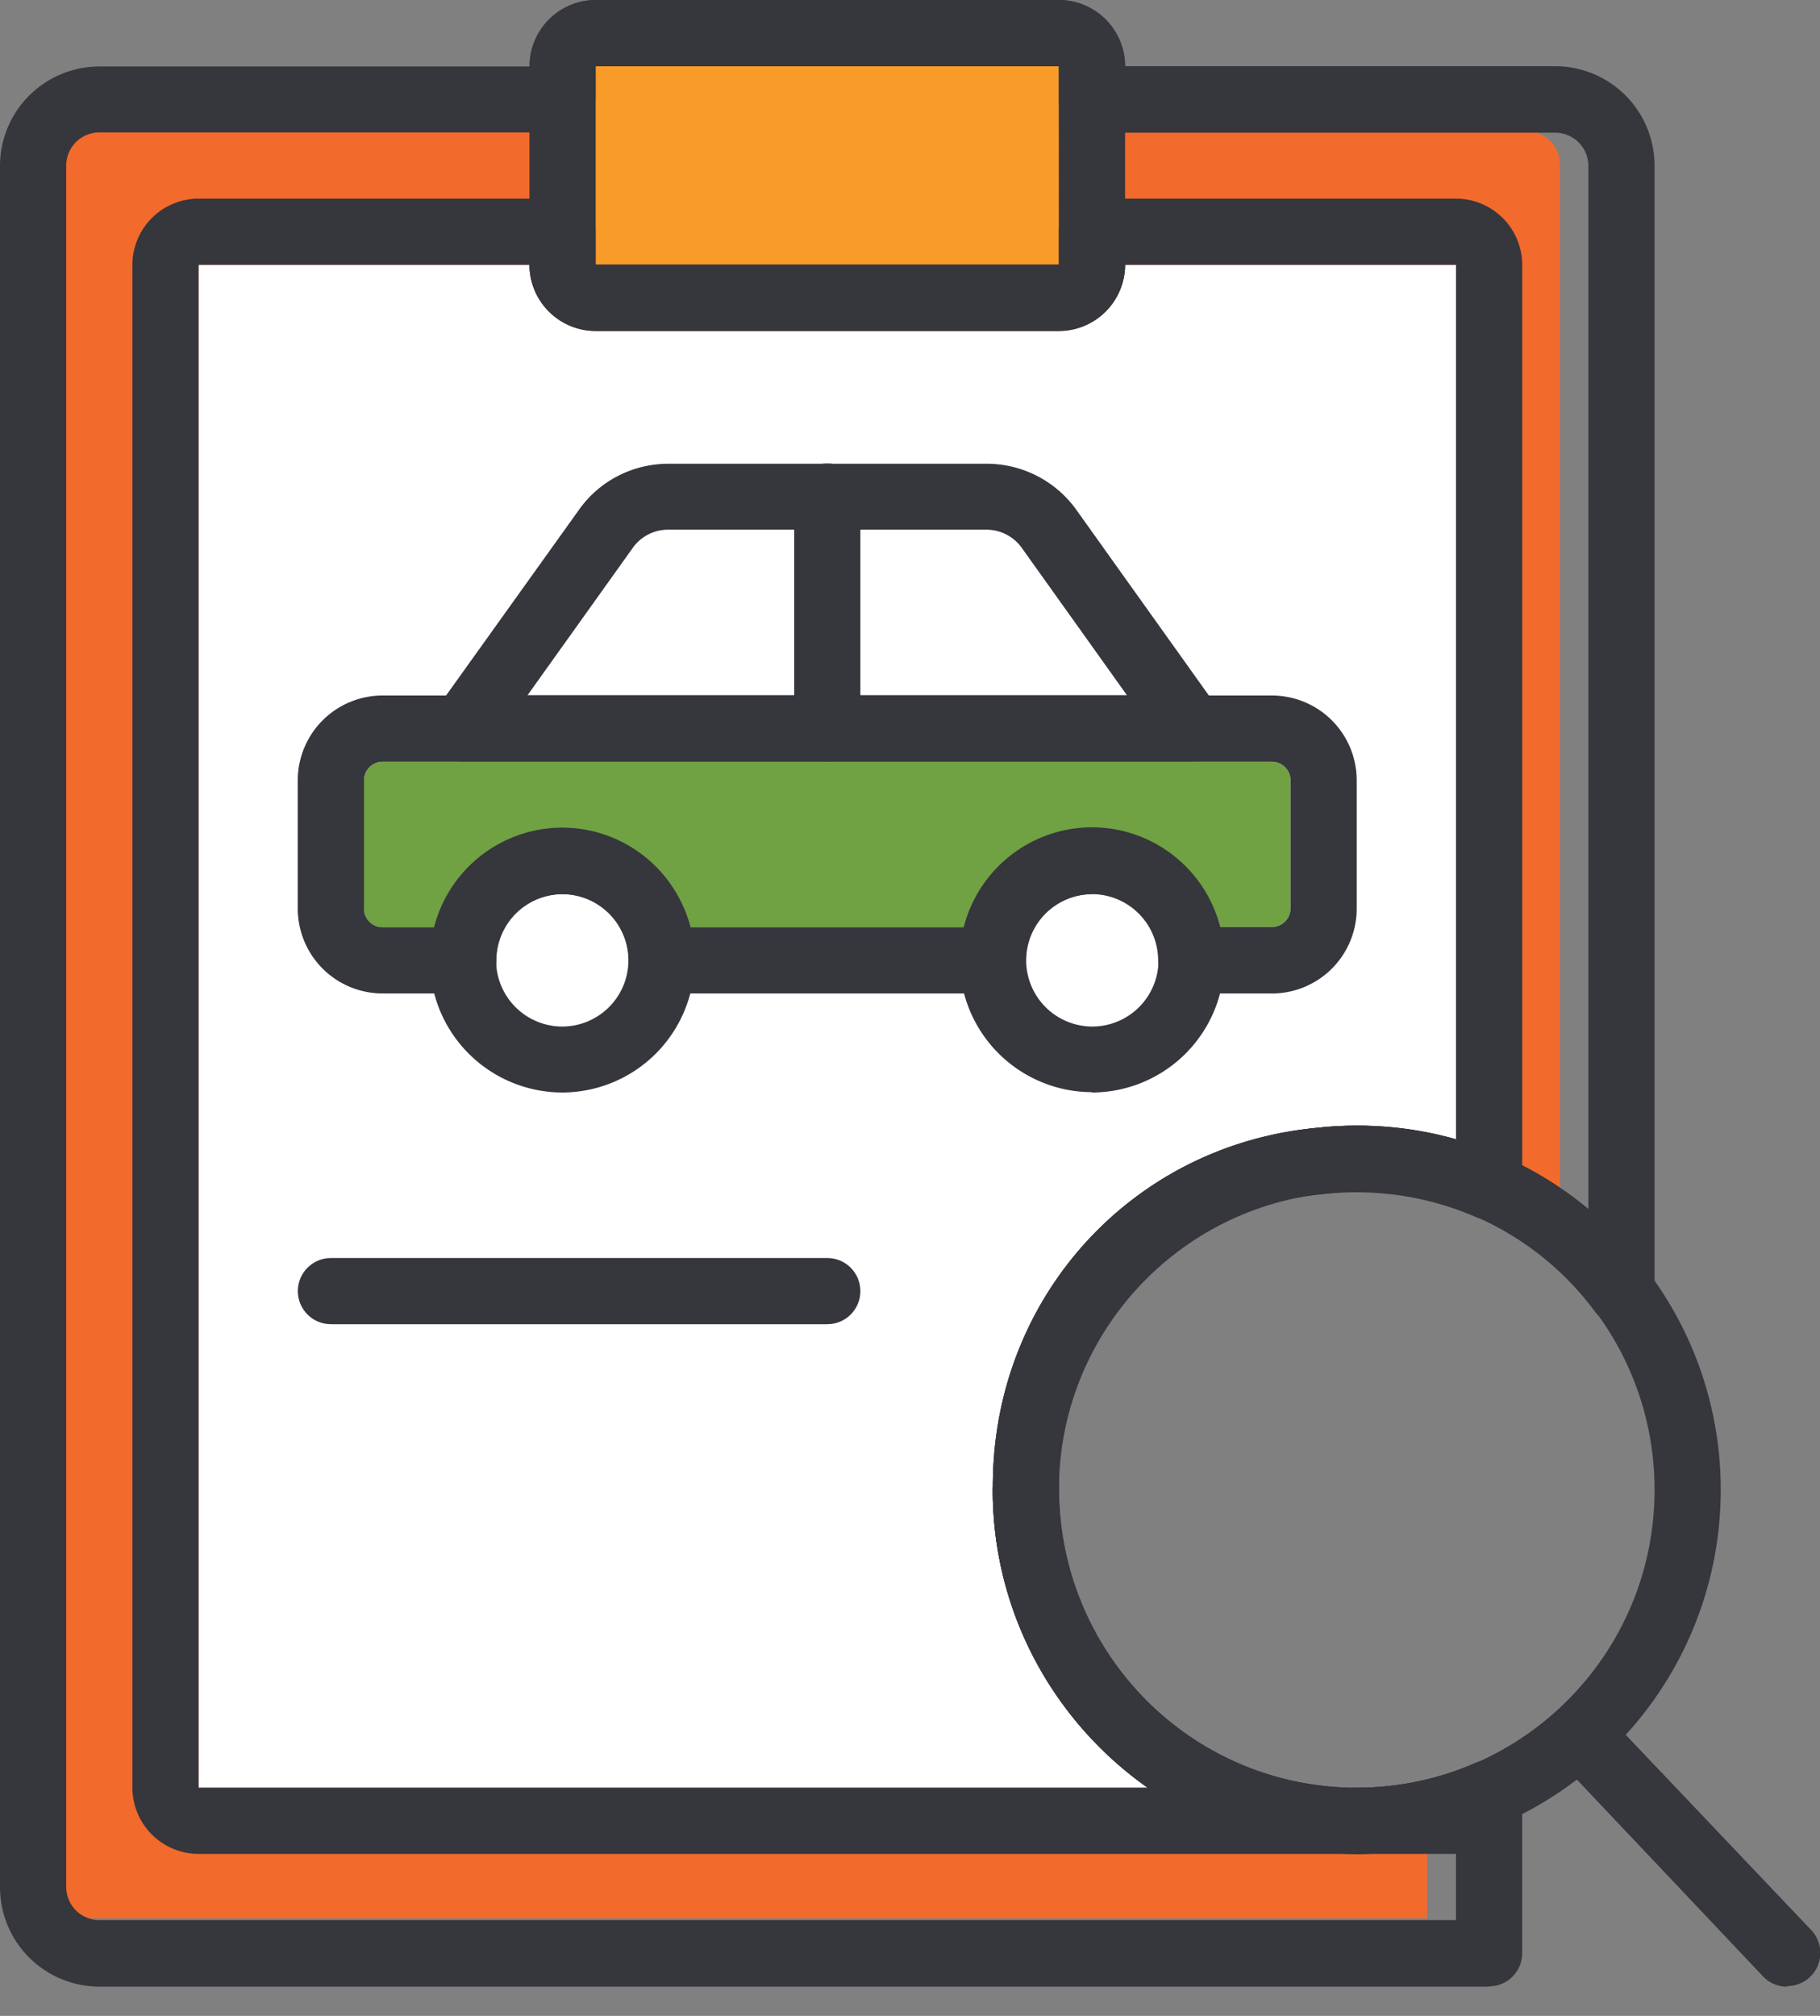 <svg xmlns="http://www.w3.org/2000/svg" xmlns:xlink="http://www.w3.org/1999/xlink" width="56" height="62" xmlns:v="https://vecta.io/nano"><rect width="100%" height="100%" fill="#808080" stroke="none"/><path d="M2.022 4.036A1.02 1.02 0 0 0 1 5.054v52.93A1.02 1.02 0 0 0 2.022 59h41.89v-2.46a11.17 11.17 0 0 1-3.065.425c-6.197 0-11.24-5.023-11.24-11.196 0-.024.004-.104.005-.127-.005-5.78 4.303-10.482 10.014-11 .39-.043.8-.07 1.22-.07 2.66 0 5.162.913 7.152 2.565V5.054a1.02 1.02 0 0 0-1.022-1.018H32.674a1.02 1.02 0 0 1-1.022-1.018V2H17.348v1.018a1.02 1.02 0 0 1-1.022 1.018H2.022z" fill="#f26a2c"/><path d="M6.11 8.145v46.836h29.203c-2.88-2.028-4.767-5.38-4.767-9.164 0-.024.004-.104.005-.127-.005-5.78 4.288-10.485 9.98-11.003a11.41 11.41 0 0 1 4.27.356V8.145H34.618a2.04 2.04 0 0 1-2.036 2.036H18.327a2.04 2.04 0 0 1-2.036-2.036H6.11z" fill="#fff"/><path d="M37.544 28.51h1.593c.316 0 .572-.257.572-.572V24c0-.316-.257-.572-.572-.572H11.77c-.315 0-.57.257-.57.572v3.946c0 .316.257.572.57.572h1.594a4.08 4.08 0 0 1 7.887 0h8.404a4.08 4.08 0 0 1 7.887 0" fill="#70a143"/><path fill="#f99b28" d="M18.327 2.036v6.11H32.58l.001-6.11z"/><path fill="#36363d" d="M41.746 36.655c-5.053 0-9.164 4.1-9.164 9.164s4.1 9.164 9.164 9.164 9.164-4.1 9.164-9.164-4.1-9.164-9.164-9.164m0 20.364c-6.175 0-11.2-5.025-11.2-11.2s5.025-11.2 11.2-11.2 11.2 5.025 11.2 11.2-5.025 11.2-11.2 11.2"/><path fill="#36363d" d="M54.982 61.1a1.01 1.01 0 0 1-.738-.318L48.3 54.5c-.388-.406-.372-1.052.037-1.44a1.02 1.02 0 0 1 1.44.037l5.954 6.265a1.02 1.02 0 0 1-.038 1.44 1.01 1.01 0 0 1-.701.28M18.327 2.036v6.1H32.58v-6.1H18.327zm14.255 6.1v1.018l.001-1.018h-.001zm0 2.036H18.327a2.04 2.04 0 0 1-2.036-2.036v-6.1A2.04 2.04 0 0 1 18.327 0h14.255a2.04 2.04 0 0 1 2.036 2.036v6.1a2.04 2.04 0 0 1-2.036 2.036h0z"/><path fill="#36363d" d="M16.233 21.382h18.442l-3.238-4.535c-.25-.348-.654-.556-1.082-.556h-9.802a1.33 1.33 0 0 0-1.081.556l-3.24 4.535zm20.422 2.036h-22.4c-.382 0-.73-.213-.905-.552s-.146-.747.076-1.058l4.4-6.145c.63-.882 1.654-1.4 2.738-1.4h9.802c1.085 0 2.108.527 2.74 1.4l4.388 6.145a1.02 1.02 0 0 1 .076 1.058c-.174.338-.522.552-.904.552h0zM17.3 27.5a2.04 2.04 0 0 0-2.036 2.036 2.04 2.04 0 0 0 2.036 2.036 2.04 2.04 0 0 0 2.036-2.036 2.04 2.04 0 0 0-2.036-2.036m0 6.1a4.08 4.08 0 0 1-4.073-4.073 4.08 4.08 0 0 1 4.073-4.073 4.08 4.08 0 0 1 4.073 4.073A4.08 4.08 0 0 1 17.31 33.6m16.3-6.1a2.04 2.04 0 0 0-2.036 2.036 2.04 2.04 0 0 0 2.036 2.036 2.04 2.04 0 0 0 2.036-2.036A2.04 2.04 0 0 0 33.6 27.49m0 6.1a4.08 4.08 0 0 1-4.073-4.073 4.08 4.08 0 0 1 4.073-4.073 4.08 4.08 0 0 1 4.073 4.073A4.08 4.08 0 0 1 33.6 33.6"/><path fill="#36363d" d="M37.544 28.51h1.593c.316 0 .572-.257.572-.572V24c0-.316-.257-.572-.572-.572H11.77c-.315 0-.57.257-.57.572v3.946c0 .316.257.572.57.572h1.594a4.08 4.08 0 0 1 7.887 0h8.404a4.08 4.08 0 0 1 7.887 0m1.593 2.036h-2.482c-.563 0-1.018-.455-1.018-1.018a2.04 2.04 0 0 0-2.036-2.036 2.04 2.04 0 0 0-2.036 2.036c0 .563-.455 1.018-1.018 1.018H20.364c-.563 0-1.018-.455-1.018-1.018a2.04 2.04 0 0 0-2.036-2.036 2.04 2.04 0 0 0-2.036 2.036c0 .563-.455 1.018-1.018 1.018H11.77a2.61 2.61 0 0 1-2.608-2.609V24a2.61 2.61 0 0 1 2.608-2.609h27.366a2.61 2.61 0 0 1 2.609 2.609v3.946a2.61 2.61 0 0 1-2.609 2.609"/><path fill="#36363d" d="M25.455 23.418c-.563 0-1.018-.455-1.018-1.018v-7.127c0-.563.455-1.018 1.018-1.018s1.018.455 1.018 1.018V22.4c0 .563-.455 1.018-1.018 1.018M3.055 4.073a1.02 1.02 0 0 0-1.018 1.018v52.945a1.02 1.02 0 0 0 1.018 1.018H44.8v-2.462a11.09 11.09 0 0 1-3.055.426c-6.175 0-11.2-5.025-11.2-11.2 0-.024.004-.104.005-.127-.005-5.78 4.288-10.485 9.98-11.003a11.08 11.08 0 0 1 1.216-.07 11.07 11.07 0 0 1 7.127 2.566V5.1a1.02 1.02 0 0 0-1.018-1.018H33.6c-.563 0-1.018-.455-1.018-1.018V2.036H18.327v1.018c0 .563-.455 1.018-1.018 1.018H3.055zM45.818 61.1H3.055A3.06 3.06 0 0 1 0 58.036V5.1a3.06 3.06 0 0 1 3.055-3.055H16.3A2.04 2.04 0 0 1 18.327 0h14.255a2.04 2.04 0 0 1 2.036 2.036h13.236a3.06 3.06 0 0 1 3.055 3.055V39.73a1.02 1.02 0 0 1-.696.966c-.416.136-.873-.005-1.137-.356a9.08 9.08 0 0 0-7.33-3.684 8.99 8.99 0 0 0-1.012.06c-4.655.424-8.152 4.255-8.152 8.914 0 .01.005.116.004.126-.004 5.116 4.106 9.227 9.16 9.227a9.12 9.12 0 0 0 3.665-.768c.314-.14.677-.107.965.08a1.02 1.02 0 0 1 .46.852v4.926c0 .563-.455 1.018-1.018 1.018h0z"/><path fill="#36363d" d="M6.11 8.145v46.836h29.203c-2.88-2.028-4.767-5.38-4.767-9.164 0-.024.004-.104.005-.127-.005-5.78 4.288-10.485 9.98-11.003a11.41 11.41 0 0 1 4.27.356V8.145H34.618a2.04 2.04 0 0 1-2.036 2.036H18.327a2.04 2.04 0 0 1-2.036-2.036H6.11zm35.636 48.873H6.11a2.04 2.04 0 0 1-2.036-2.036V8.145a2.04 2.04 0 0 1 2.036-2.036h11.2c.563 0 1.018.455 1.018 1.018v1.018h14.255V7.127c0-.563.455-1.018 1.018-1.018h11.2a2.04 2.04 0 0 1 2.036 2.036V36.5a1.02 1.02 0 0 1-.46.852c-.288.188-.653.22-.965.08-1.48-.647-3.11-.88-4.678-.708-4.655.424-8.152 4.255-8.152 8.914 0 .01.005.116.004.126l-.004.063c0 5.053 4.1 9.164 9.164 9.164.563 0 1.018.455 1.018 1.018s-.455 1.018-1.018 1.018h0z"/><path fill="#36363d" d="M44.8 57.018h-3.055c-.563 0-1.018-.455-1.018-1.018s.455-1.018 1.018-1.018a9.1 9.1 0 0 0 3.632-.751c.346-.15.746-.095 1.04.14s.435.615.363.985a2.03 2.03 0 0 1-1.981 1.664"/><path fill="#36363d" d="M25.455 40.727H10.182c-.563 0-1.018-.455-1.018-1.018s.455-1.018 1.018-1.018h15.273c.563 0 1.018.455 1.018 1.018s-.455 1.018-1.018 1.018"/></svg>